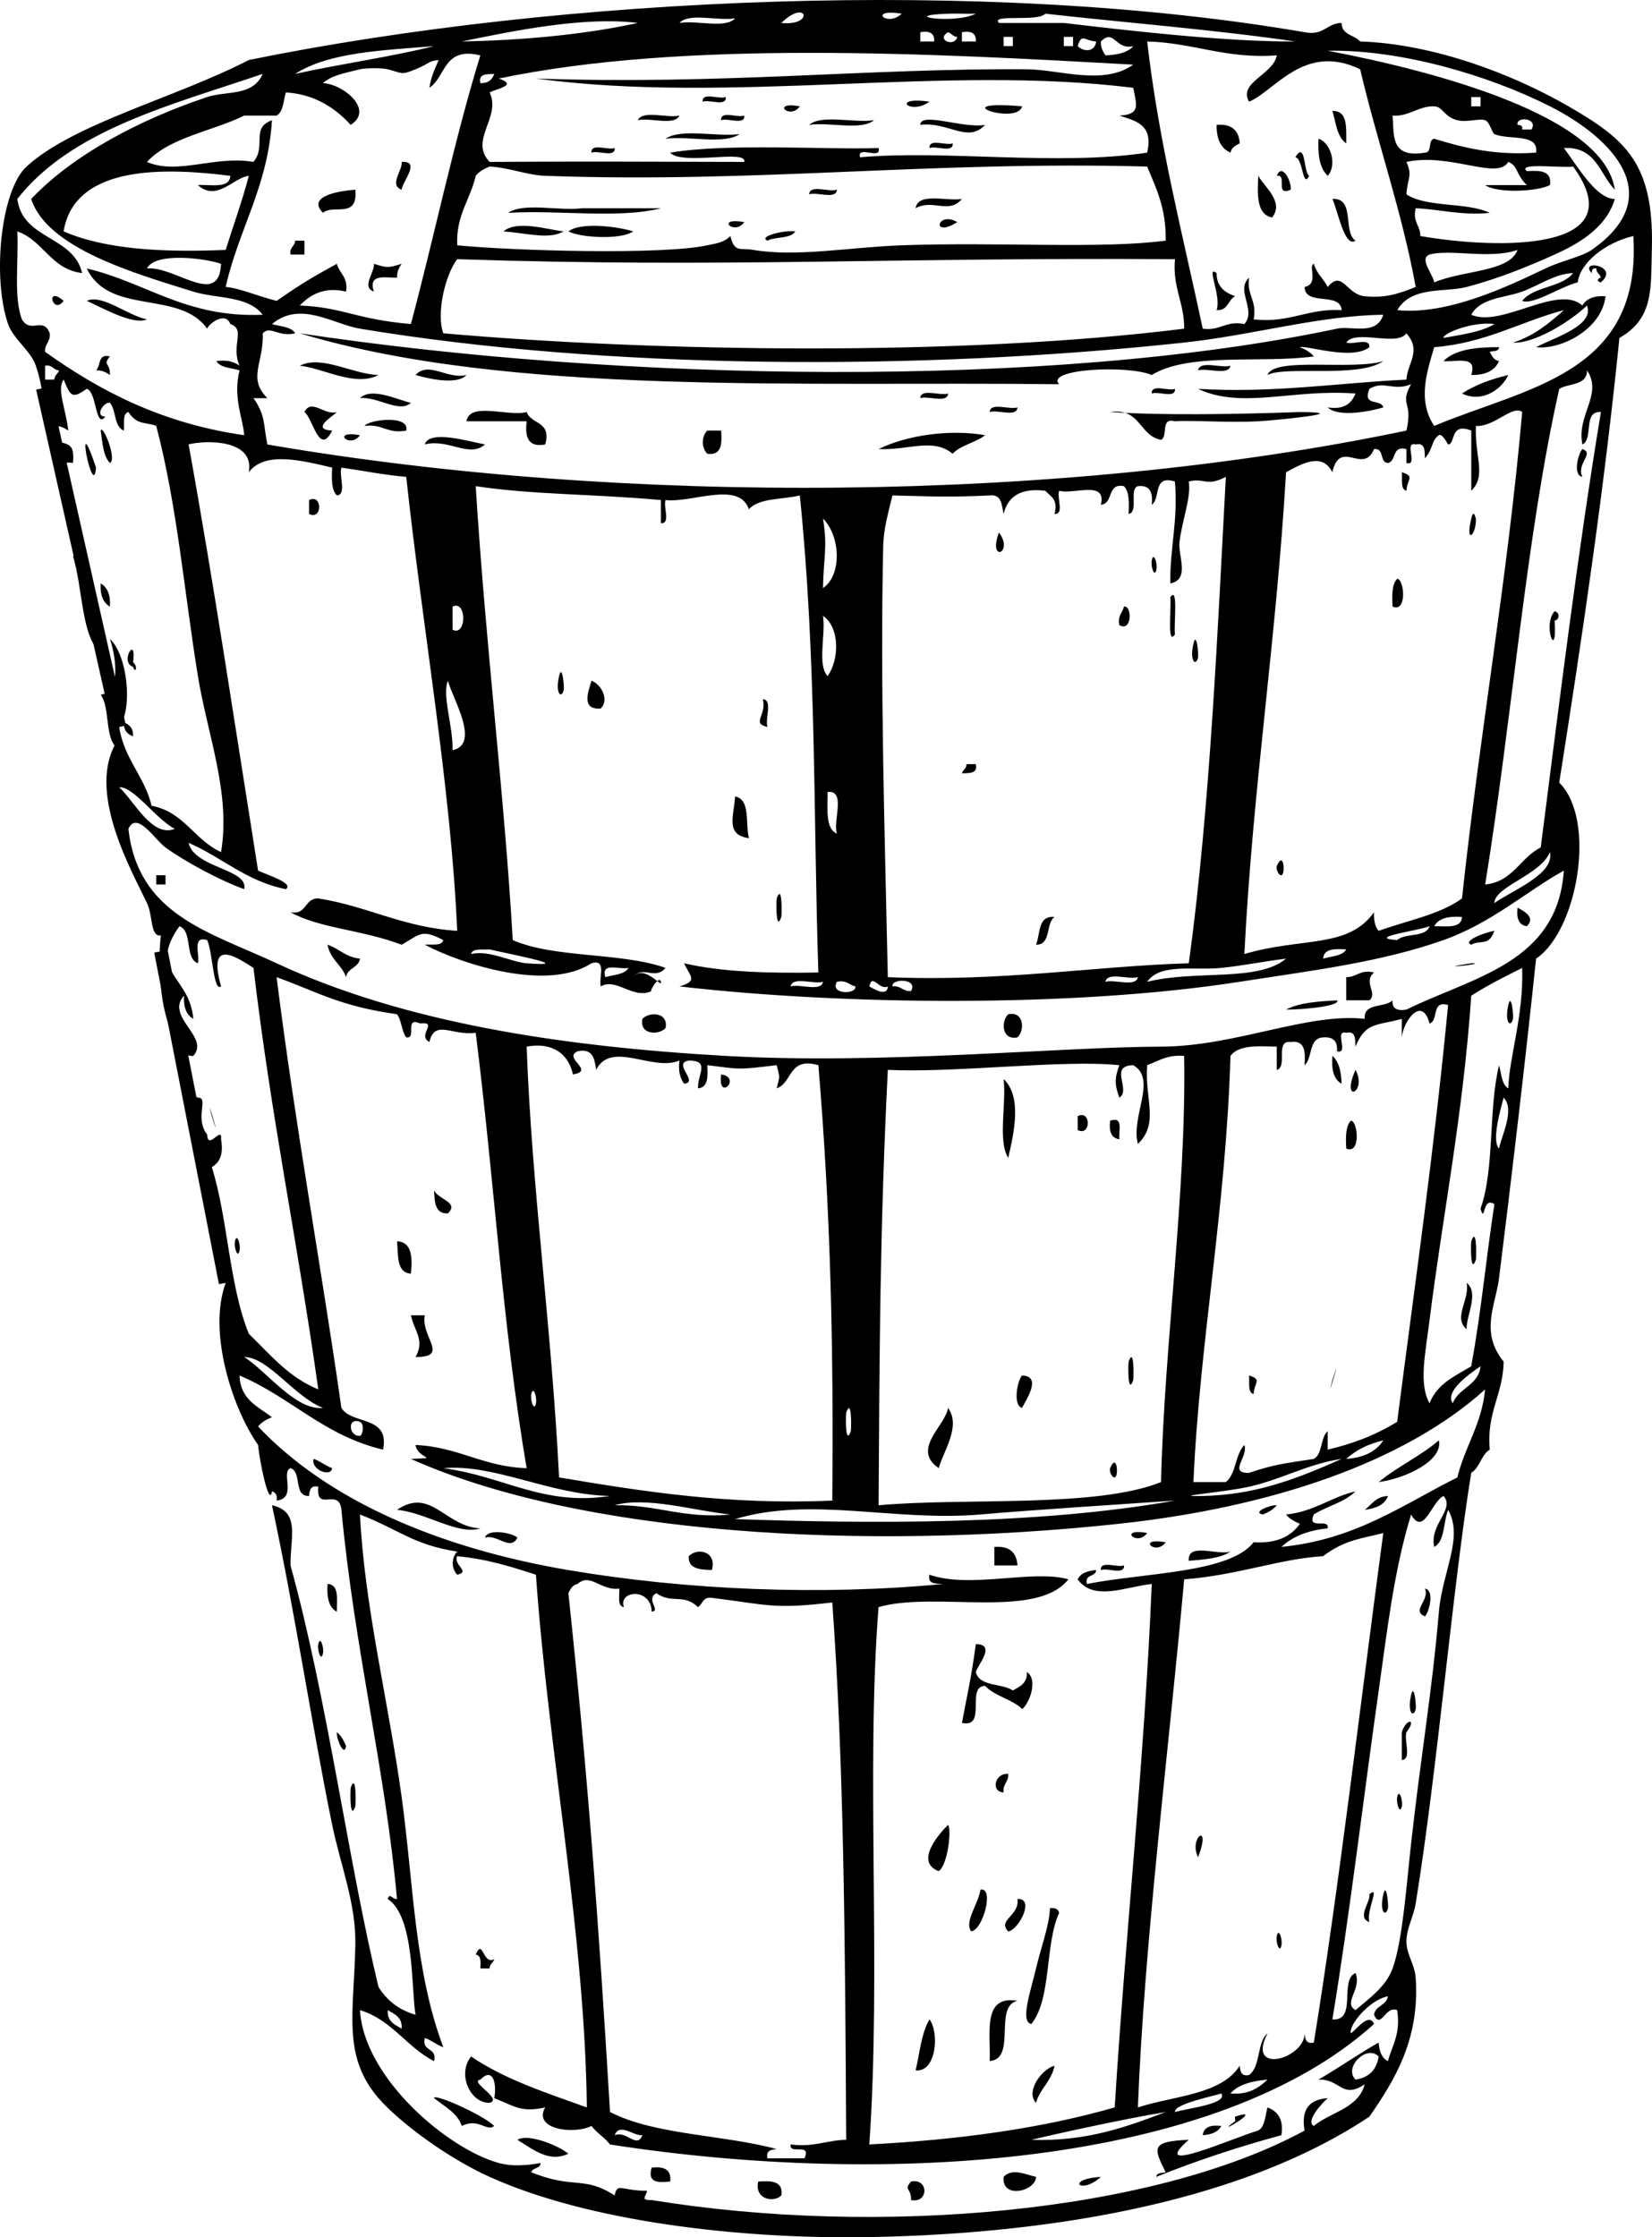 <svg xmlns="http://www.w3.org/2000/svg" viewBox="0 0 264.295 357.795"><path d="M112.41 16.262c-.124-1.606 2.627-.335 3.704-.741.13 1.607-2.62.336-3.7.741zM148.71 16.262c-3.16 2.268-6.33-.908 0 0zM127.97 17.002c-1.63 2.263-4.75-.855 0 0zM163.52 17.002c-.74 3.129-12.9-1.076 0 0zM213.16 17.743c2.526-.056 2.193 2.745 2.224 5.186-1.48-.986-1.65-3.288-2.22-5.186zM102.04 19.225c.787-1.681 4.656-.282 6.667-.741-.79 1.682-4.66.282-6.67.741zM115.37 19.225c-.125-1.606 2.629-.335 3.704-.741.13 1.606-2.62.336-3.7.741zM129.45 19.966c1.997-1.707 7.146-.264 10.371-.741-2 1.707-7.14.263-10.37.741zM157.6 19.966c-2.779 3.008-5.89-.549-10.371 0 .03-2.135 6.99.64 10.37 0zM194.64 19.966c2.414-.193 3.563.879 3.703 2.963-.658.328-1.325.651-1.481 1.482-1.55-.674-2.26-2.186-2.22-4.445zM106.48 22.188c2.488-1.711 8.137-.259 11.854-.741-2.48 1.713-8.13.26-11.85.741zM210.94 22.188c1.924.559 3.03 4.16 1.481 5.927-1.29-1.185-1.61-3.335-1.48-5.927zM148.71 23.67c-.124-1.606 2.627-.335 3.704-.741.13 1.606-2.63.336-3.7.741zM94.631 24.411c-.125-1.606 2.627-.336 3.704-.741.124 1.606-2.627.335-3.704.741zM64.259 25.892c3.166-.207.047 3.245 0 4.445-2.087-.749.204-3.147 0-4.445zM204.27 28.115c.828-2.165 2.408.942 2.224 2.222-2.63 1.151-.45-2.516-2.22-2.222zM201.3 28.115c1.029 1.826 4.169 4.179 2.222 6.667-2.48-.475-2.37-3.553-2.22-6.667zM56.852 30.336c.434 4.777-3.564 2.251-5.186 3.705-2.702-2.751 2.85-3.532 5.186-3.705zM129.45 31.078c.092-1.637 3.144-.314 4.445-.741-.1 1.636-3.15.315-4.45.741zM153.89 31.818c-2.087 2.5-4.619-.052-7.407 1.482.39-2.582 4.85-1.086 7.41-1.482zM81.296 34.042c2.488-1.713 8.137-.26 11.854-.741h12.593c-6.669 1.723-16.539.249-24.444.741zM153.15 35.522c-4.22 2.664-3.25-1.874 0 0zM119.08 35.522c-1.63 2.263-4.75-.855 0 0zM90.928 37.004c2.114-1.583 8.098-.719 10.371 0-1.904 1.37-8.419 1.036-10.372 0zM47.22 38.485h1.482v2.223H46.48c-.21-1.197.7-1.275.74-2.223zM59.813 42.19c2.168.666 2.275.666 4.446 0-.393.595-.774 1.202-.742 2.222-1.956.02-4.641-.69-3.704 2.223-2.084-.749.207-3.147 0-4.445zM10.181 48.115c-1.746 2.384-2.994-2.604 0 0zM239.82 55.524c-.02.721-.907.575-1.481.74.33.66.651 1.326 1.481 1.482-.671 1.55-2.186 2.258-4.443 2.223 1.042-3.265-2.438-2.007-4.446-2.223 1.85-1.855 5.17-2.246 8.89-2.222zM17.588 57.005c-1.233 1.472.069.942 0 2.964-.594-.393-1.201-.773-2.222-.741.792-.692.232-2.733 2.222-2.223zM47.962 58.487c3.528-1.779 8.473 1.385 12.593 1.482-3.725 1.973-8.778-1.085-12.593-1.482zM191.67 59.228c.319-1.656 3.652-.3 5.186-.741-.32 1.657-3.65.3-5.19.741zM66.481 59.969c2.091-2.282 5.113.771 8.15 0-1.523 1.712-6.398.512-8.15 0zM241.31 59.969c-1.187 2.514-4.358 4.461-7.408 2.963 2.08-1.372 4.62-2.294 7.41-2.963zM184.27 62.932c-.124-1.606 2.627-.336 3.704-.741.12 1.606-2.63.335-3.7.741zM57.592 63.672c1.885-1.837 6.061.323 8.149.741-1.788 1.74-5.348-1.036-8.149-.741zM147.23 63.672c.092-1.636 3.144-.315 4.445-.741-.1 1.637-3.15.315-4.45.741zM48.702 65.895c1.122-2.24 3.251.614 5.186 0-.529.614-4.317 2.796-.742 2.964-2.089 4.177-3.052-1.932-4.444-2.964zM158.34 65.895c.092-1.635 3.142-.314 4.443-.741-.09 1.636-3.14.315-4.44.741zM177.6 65.895c8.261.543 19.37.383 30.372 0 9.312.059-4.572 1.373-6.666 1.482-4.902.257-10.656-.207-13.335 0-2.392-.663-1.04 2.416-2.222 2.962-3.53-.657-3.24-5.149-8.14-4.444zM87.224 71.08c-2.741.517-3.272-1.172-2.964-3.704h-9.629c.506-3.197 6.726-.682 9.629-1.482.697 2.021 4.026 1.408 2.964 5.186zM58.332 68.117c.56-.985 7.242-1.858 6.667.741-3.049.581-3.8-1.137-6.667-.741zM113.15 68.858h2.222c.146 2.121.092 4.042-2.222 3.704-.95-.974-.95-2.731 0-3.704zM157.6 69.599c-1.51 1.207-3.875 1.555-5.186 2.963-3.215-2.604-7.018-.525-11.852-.741 4.47-2.229 11.48-3.214 17.04-2.222zM57.592 69.599c-1.628 2.263-4.744-.855 0 0zM77.592 71.08c-2.511 2.222-5.889-.992-9.629 0 .697-2.426 7.165-.452 9.629 0zM253.16 71.821c2.018.682-1.036 2.316 0 4.445-1.65-.312-.58-3.932 0-4.445zM224.27 75.525c2.153.645.832 1.108.74 2.962-1.01-.228-.62-1.854-.74-2.962zM49.442 79.969c2.162-1.088 2.162 3.312 0 2.223v-2.223zM235.38 82.932c.45-1.918.753.388.74 0 .09 2.665-1.75 4.284-.74 0zM159.82 85.155c2.47 3.361-1.84 4.885 0 0zM11.663 88.859c3.95 2.718 3.596 9.738 4.446 15.557-3.123-2.64-2.806-10.093-4.446-15.561zM184.27 89.6c.283-1.41.943.473.74 1.482-.29 1.41-.95-.474-.74-1.482zM223.53 92.562c1.133.012 1.626 5.49-.74 4.445-.1-1.826-.12-3.568.74-4.445zM16.108 93.304c1.098.629 1.591 1.865 1.479 3.704-1.097-.63-1.59-1.864-1.479-3.704zM187.23 95.526c1.314-1.976.538 4.34.74 5.926-1.31 1.98-.54-4.338-.74-5.924zM179.82 97.007c1.306-.236 1.321 4.15-.742 2.964-.31-1.548.51-1.962.74-2.964zM248.71 97.749c.933.183.748 1.473 0 1.482.48 6.759-2.02.789 0-1.482zM190.93 102.93c.482-2.089.859 1.706.74 2.222-.34 1.49-1.39.6-.74-2.22zM89.446 108.12c.482-2.089.86 1.706.74 2.222-.344 1.49-1.392.6-.74-2.22zM94.631 108.86c1.572.594 2.889 3.048 1.482 4.445-3.182.26-2.005-2.69-1.482-4.44zM122.04 111.82c1.636.092.315 3.142.742 4.444-2.64-.62-.09-1.82-.74-4.44zM19.812 115.53c.912.323 1.521.948 1.482 2.223-.914-.32-1.523-.95-1.482-2.22zM154.63 122.2h1.481c.348 1.581-1.057 1.41-2.222 1.481.15-.6.75-.74.74-1.48zM117.6 127.38c2.52.443 1.604 4.322 2.222 6.668-3.8-.55-2.43-3.39-2.22-6.67zM204.27 138.49c1.122-2.615 1.404 1.364.742 1.481-.44.08-.93-1.04-.74-1.48zM24.998 139.97h1.482v1.482h-1.482v-1.48zM124.26 143.68c.854-2.397.838 1.989.742 2.963-.85 2.4-.84-1.99-.74-2.96zM242.79 145.16c1.291.67 2.854 1.658 1.482 2.964-1.3-.18-1.69-1.27-1.48-2.96zM168.71 146.64c-1.454 1.014-.47 4.467-2.962 4.444.72-1.74.23-4.69 2.96-4.44zM52.406 151.08c1.855.616 2.911 2.03 5.186 2.223-.219 1.51-2.005 1.452-2.222 2.963-.719-1.99-2.558-2.86-2.964-5.18zM219.82 155.53c-1.804 1.558.656 3.293-.739 4.445h-3.704v-3.704c1.74.01 2.18-1.28 4.44-.75zM241.31 160.72c.482-2.089.859 1.706.742 2.222-.35 1.49-1.39.6-.74-2.22zM106.48 164.42c-1.106 1.175-4.223 1.083-3.704-1.482 1.1-1.18 4.22-1.09 3.7 1.48zM161.3 162.2c2.565-.52 2.657 2.597 1.482 3.704-2.56.52-2.65-2.6-1.48-3.7zM213.16 168.86c1.063.914 1.404 2.547 1.481 4.444-1.3-.67-1.64-2.31-1.48-4.44zM216.86 171.09c1.96 3.62-2.45 5.58 0 0zM115.37 171.83c3.4.49-.59 4.48 0 0zM160.56 172.57c2.955 2.756 1.702 8.494.739 12.594-1.71-2.73-.26-8.63-.74-12.59zM172.41 178.5c2.162-1.09 2.162 3.312 0 2.222v-2.22zM177.6 179.23c2.228-.746 1.312 1.651 1.481 2.964-1.3-.17-1.69-1.27-1.48-2.96zM216.12 179.23c1.132.014 1.623 5.49-.74 4.446-.1-1.82-.11-3.57.74-4.45zM69.445 190.35c.654 1.51 4.064 1.872 2.222 3.701-2.083.11-2.136-1.81-2.222-3.7zM37.591 198.5c.281-1.409.941.474.74 1.481-.281 1.41-.942-.48-.74-1.48zM235.38 198.5c.854-2.396.839 1.987.74 2.964-.85 2.4-.84-1.99-.74-2.96zM63.517 198.5c2.335.135 2.503 2.436 2.224 5.186-2.342-.14-2.01-2.94-2.224-5.19zM234.64 205.16c2.059 1.63-.103 5.28 0 7.408-2.24-1.81.56-4.82 0-7.41zM65.741 210.35h2.222c-.699 3.401 4.071 6.715-1.482 6.666 1.531-2.73-.197-4.1-.74-6.67zM180.56 217.76c.854-2.398.838 1.99.741 2.964-.85 2.4-.84-1.99-.74-2.96zM163.52 219.98c3.38.092.4 4.203 0 5.186-1.58-.47-.69-4.57 0-5.19zM199.82 219.98c2.155.644.832 1.11.739 2.964-1-.23-.61-1.85-.74-2.96zM151.67 225.16c2.162 2.936-.821 7.056-1.482 9.632-4.45-3.04 1.07-6.75 1.48-9.63zM50.184 233.31c1.096.384 1.866 1.096 2.962 1.482-.232 1.57-3.511.16-2.962-1.48zM177.6 234.8c1.121-2.617 1.406 1.363.741 1.479-.44.07-.93-1.04-.74-1.48zM77.592 245.91c.463-1.583 4.56-.695 5.186 0-1.122 2.23-3.251-.62-5.186 0zM183.53 245.16c-1.63 2.27-4.75-.85 0 0zM186.49 246.65c-1.63 2.26-4.75-.86 0 0zM159.08 247.39c2.415-.193 3.564.879 3.704 2.962h-3.704v-2.96zM113.89 251.09c-1.892-.086-3.813-.14-3.704-2.225 1.43-1.43 4.53-.77 3.7 2.23zM196.86 248.13c-1.606 1.108-4.17 1.263-6.668 1.481-.29-3.01 4.62-.82 6.67-1.48zM176.12 251.09c-.126-1.606 2.628-.337 3.704-.742.13 1.61-2.62.34-3.7.74zM52.406 253.31c1.894.084 1.471 2.481 1.482 4.443-1.293-.67-1.634-2.31-1.482-4.44zM227.97 254.05c1.648.312.579 3.931 0 4.445-2.25-.92.81-2.55 0-4.45zM50.924 262.94c.283-1.409.944.475.742 1.482-.283 1.42-.943-.47-.742-1.48zM156.12 262.94c3.353-.021.234 3.432 0 4.446.561 2.404 4.161 1.767 5.928 2.962 1.083-.644 2.347-1.109 2.223-2.962 1.926 1.263.316 5.196-.74 5.926-1.626-1.587-4.386-2.035-5.928-3.704-3.14.07.38 6.801-3.704 5.926.95-5.14 1.43-6.81 2.22-12.61zM225.75 271.09c.482-2.089.86 1.708.742 2.223-.34 1.49-1.39.6-.74-2.22zM161.3 283.69c.095 1.33-.906 1.563-.739 2.964-2.1-.09-1.42-3.16.74-2.96zM56.11 285.91c.854-2.396.838 1.99.742 2.964-.854 2.4-.839-1.99-.742-2.96zM223.53 287.39c.283-1.409.943.474.742 1.481-.28 1.41-.94-.47-.74-1.48zM156.86 302.2c2.248-.439.414 6.46-1.481 6.668-1.16-1.53 1.14-4.34 1.48-6.67zM221.31 302.95c.482-2.089.86 1.705.74 2.222-.35 1.49-1.4.6-.74-2.22zM162.78 303.69c2.901-.129.097 5.044-1.482 5.186-1.77-1.87 1.87-2.49 1.48-5.19zM167.97 305.17c.862-.12 1.317.163 1.482.74-2.332 5.076-1.165 13.652-4.446 17.778-1.881-.319-.062-5.434.742-8.889.83-3.53 2.09-6.68 2.23-9.63zM204.27 309.62c.283-1.411.943.472.742 1.479-.28 1.4-.95-.48-.74-1.48zM76.11 312.58c1.167-2.708 1.107 1.723 2.964.742-.142.599-.744.738-.74 1.48h-1.482c.063-1.05.123-2.1-.742-2.22zM162.78 319.98c-3.871.821-.077 9.308-4.443 9.631.17-4.52-1.21-10.59 4.44-9.63zM148.71 322.95c1.576 2.108 1.115 8.495-2.222 8.149.66-2.79.92-6 2.22-8.15zM168.71 330.36c-.487 2.475-2.304 3.622-2.962 5.928-1.75-1.8.96-5.43 2.96-5.93zM195.38 339.99c-.486.993-1.582 1.379-2.962 1.479.17-1.31 1.27-1.69 2.96-1.48zM104.26 346.65c1.939-.208 3.187.271 2.964 2.225-1.93.2-3.7.24-2.96-2.23zM165.75 348.13c-.018 2.288-5.562 3.66-5.186 0 1.4-1.47 3.5-.36 5.19 0zM121.3 348.88c2.121-.146 4.042-.093 3.704 2.222-1.24 1.25-4.35.59-3.7-2.22zM145.75 348.88c2.851-.586 2.853 3.545 0 2.961.06-2.02-1.24-1.49 0-2.96z" clip-rule="evenodd" fill-rule="evenodd"/><path d="M54.628 241.46c-.41-3.697-4.126.517-3.704-3.704-1.259-.271-1.396.579-1.482 1.482-2.562.095-1.081-3.856-2.961-4.443-1.624.608 1.106 4.823-2.224 5.184.123-.86-.163-1.317-.74-1.48-.461 2.763-2.044-5.063-2.222-7.409-4.049-5.714-8.113-18.03-5.186-25.927-1.231-7.398-3.785-15.904-5.186-24.446-.339-2.063-1.982-5.572 0-6.667-.12.861.163 1.318.74 1.481 1.823.004-.601 3.211 1.482 5.926.083 2.625 2.449-1.574 2.222.741.422 2.398-.223 3.728-1.48 4.444 2.591 8.273 2.773 18.956 5.925 26.67 3.391 3.277 6.368 6.966 11.111 8.888-3.408-24.157-7.519-43.312-10.371-67.411-2.908-1.861-7.369-4.793-5.186 2.962-1.24.953-1.341-5.541-2.222-7.407-2.488-.76-1.151 2.304-1.482 3.704-2.164-.797-.795-5.129-2.961-5.925-5.203 7.377 1.705 7.971 2.222 14.815-1.098-.629-1.593-1.864-1.482-3.704-3.084 3.378 4.221 6.598 1.482 9.631-2.464.213-3.708-3.864-4.444-6.667-.957-3.628-1.175-9.127-.742-12.594-1.718.253-1.242-3.125-2.222-5.185-2.406-5.054-9.363-17.255-5.186-25.188-1.501-1.956-.783-6.13-2.222-8.148 3.41-.29 2.327-6.492 1.479-8.89 2.76 2.492 3.74 11.033 1.482 14.075.79 5.139 4.028 7.826 5.186 12.593 5.192.981 6.854 5.494 11.111 7.408 1.589-9.381-2.181-18.775-3.704-28.149-2.188-13.472-3.32-27.316-6.666-40.002-1.636-.665-3.032-.044-4.446-2.223-1.006.229-.613 1.855-.74 2.964-1.598-.626-1.197-3.25-2.224-4.445-.896-.228-2.552 2.14-.74 2.222-1.615 2.043-1.347-4.035-2.964-4.445-2.378 1.613-2.548 1.247-3.704-1.481-1.135 1.528.343 4.573.742 8.149-.596-.393-1.203-.773-2.222-.741-.343 4.663 3.562.739 2.962 5.926-1.486-.252-2.318.152-2.222 1.482-2.822-6.076-1.696-11.151-3.704-17.038-.824-2.413-3.626-4.284-4.446-6.667-2.563-7.46-1.173-21.399 2.964-25.188 7.53-6.896 23.854-10.988 35.558-17.038 50.188-10.209 118.06-13.18 168.9-4.445 3.094.625 3.497-1.44 5.925-1.482.005 1.971 2.062 1.891 2.964 2.964 11.692.38 24.354 5.182 33.336 10.371 9.137 5.279 13.734 9.121 13.333 22.964-.178 6.149.353 10.928-5.186 14.075-2.464 24.451-5.966 47.863-9.629 71.116 6.057 6.004 2.882 23.757-3.704 28.15-1.689 16.104-4.042 36.113-5.928 51.112-.549 4.375-3.104 8.598.742 13.336-.099 5.333-2.773 8.092-2.224 14.075-1.388.832-1.572 2.871-2.962 3.703-2.957 18.135-5.388 47.312-8.89 68.895-.335 2.05-1.426 3.907-1.481 5.925-.061 2.128 1.329 3.76 1.481 5.926.69 9.899-3.429 16.478-7.407 22.225-19.557 13.067-49.067 18.717-80.005 19.261-20.958.367-45.042-2.537-60.745-9.631-7.114-3.213-14.687-9.003-17.779-12.594-5.832-6.766-3.925-13.693-3.704-24.446.138-6.717-2.387-12.816-3.706-19.259-3.296-16.119-5.812-33.246-9.629-51.115 4.617 1.049 2.891 5.167 2.964 9.63 5.928 21.484 9.203 47.223 14.075 67.412 1.327 2.129 3.236 3.676 5.925 4.445-.708-4.094-.094-15.63-4.446-18.521.331-1.077.652.075 1.482 0-1.844-20.5-6.835-40.25-8.889-62.2zm-26.669-108.9c-3.08-1.626-6.539-6.775-8.89-6.667 2.448 2.27 5.249 8.08 8.89 6.67zM125 3.67c5.35.551 4.12-4.023 0 0zm19.26-1.48c-5.54-.888-2.38 2.266 0 0zm7.41 0c-8.298.283 1.038 1.735 4.443 0-1.57.036-3.04-.049-4.44 0zm15.56 0c-1.139 1.368-8.856-.018-7.409 1.48h10.371c10.425 1.232 25.905 3.03 37.04 2.964-12.93-1.886-26.67-2.956-40-4.444zM73.889 6.634c9.012-.177 19.065-.98 28.15-2.964-8.646-1.064-19.86 1.254-28.151 2.964zM117.6 2.93c-2.739.472-7.38-.959-8.89.74 2.73-.472 7.38.96 8.89-.74zm29.63 3.704h2.224c.095-1.331-.735-1.734-2.224-1.482v1.482zm5.92-.741c-.744.002-.882-.601-1.482-.741-2.02 1.194 1.09 2.486 1.48.741zm.74.741h2.222c.097-1.331-.735-1.734-2.222-1.482v1.482zm6.67.741h1.481V5.893h-1.481v1.482zm9.63 0h1.482V5.893h-1.482v1.482zm2.22 0c.987.962 2.759.976 2.964-.741-1.85-.092-2.31-1.414-2.96.741zm3.71-.741c-.032 1.02.348 1.627.74 2.222 1.897-.079 3.532-.419 4.445-1.481-2.86.701-3.05-2.888-5.18-.741zm36.3 39.262c2.34-2.837 2.962 1.208 5.926 1.481 3.005.279 4.965-.2 8.149-1.481-2.263-12.306-6.123-23.015-8.89-34.817-8.937-4.309-13.638 3.485-17.778 5.186-1.768-3.097 3.855-4.291 4.443-7.408-8.253.599-13.288-2.021-20.74-2.222 1.892 16.382 5.691 30.854 8.889 45.928 2.865.397 3.616-1.322 6.666-.74 1.975-2.268-1.463-5.37.742-7.409-.397 2.866 1.321 3.617.739 6.667 5.818.632 8.581-1.791 14.075-1.482-.21-2.999-5.848-.57-5.925-3.704 2.367-.502.495-3.365 1.481-3.704.43 1.542 1.55 2.394 2.22 3.705zM47.22 11.82c7.279-1.612 15.104-2.676 22.225-4.445-8.21.681-16.82.959-22.225 4.445zm197.05 15.556c2.121-.146 4.042-.092 3.703 2.222-1.956 1.037-8.471 1.369-10.371 0h6.668c-1.834-1.759-1.332-3.036-2.964-3.704-1.757 2.983-9.265-1.512-16.297 0 1.019 2.344.16 2.476 0 5.186 3.266 2.166 9.661 1.204 13.333 2.964-4.644.446-7.835-.561-11.852-.741-.536 2.264.757 2.699.74 4.445 12.342 2.128 34.436 2.632 24.446-11.112-1.99.272-9.02-.68-7.41.74zm14.08 4.444c-1.396 4.79-6.252 7.368-9.632 8.89-4.197 1.889-9.069 3.879-14.075 5.186-3.543.924-8.759-.226-11.111 3.704 8.203.835 18.032-3.959 23.707-6.667 2.53-1.209 5.883-1.897 7.407-2.964 12.275-8.593 3.401-17.863-6.668-22.964-9.848-4.987-23.919-9.107-35.558-8.89 17.414 3.312 44.257 10.466 45.93 22.224-2.443-2.495-2.956-6.923-8.15-6.667 2.27 3.035 5.17 8.135 8.15 8.148zM79.81 12.56c3.086 1.071-.176 1.558-1.48 2.223 1.919 3.986-3.341 7.593 0 11.111 14.924-.096 25.558-.032 40.741 0 .568-2.071-9.99.626-11.851-1.48 9.31-1.56 25.242-.435 33.336-.741.529 2.012-3.493-.53-2.964 1.482 13.631-1.219 31.571 1.427 45.93-.741 1.065-4.525-1.841-5.074-4.446-5.927 3.403-.189 2.781-1.585 2.224-4.445-30.322-3.765-64.276 2.715-95.562-1.482 29.978 1.033 52.644-1.65 78.523-1.481 5.226.034 12.271 2.666 17.038-.741-32.05-1.783-71.89-3.982-101.5 2.222zm-11.111 1.482c.244-1.732.89-3.061 1.482-4.445-1.754.19-1.208.452-3.704 1.482-2.282.94-1.958.666-4.446 0-.909-.243-3.62-.206-4.443 0-2.722.678-4.558.996-5.926 2.222 3.193.101 8.276 4.243 4.444 6.668-2.887-3.168-6.316-4.946-10.372-5.186-.41 1.319-.379 3.077-1.482 3.704h-5.184c-5.13 2.525-11.871 3.44-15.557 7.407 4.868 2.137 10.788-1.052 17.037 0 2.134-2.6-.504-5.401 2.964-6.667-.665 10.693-5.325 17.392-7.408 26.668 2.149.16 4.823 1.372 8.147 2.222 4.036-2.778 5.439-3.626 9.631-5.925.427 1.548 1.836 2.113 1.482 4.445-2.987-.711-5.351.074-7.407 2.222 6.963.284 8.864 2.19 17.779 2.964 3.798-14.228 6.872-29.18 11.111-42.966-5.892-1.449-5.489 3.399-8.148 5.185zM2.769 31.82c.856 6.552 8.971 5.845 10.372 11.853-5.051-.628-6.164-5.196-10.372-6.667.238 4.7-.626 10.504.742 14.075 1.394 2.36 3.427-.517 4.443 2.222.167 1.4-.834 1.634-.74 2.962 8.793 6.269 18.678 11.448 31.854 13.335-.131-2.474-1.855-6.007-.742-10.372-1.319-.409-3.076-.38-3.704-1.482 1.718-.236 2.844.119 3.704.741-1.45-3.257 1.065-5.808-1.482-6.667-.74-2.079-3.425-.076-3.704.74-4.469-6.267-15.604-2.009-19.261-9.629 9.588 2.265 15.795 7.911 28.15 7.408-2.389-3.106-7.345-2.531-11.111-3.704-9.168-2.858-23.372-6.882-25.929-14.816 6.801-7.182 17.61-12.79 28.15-16.297 3.146-1.046 7.266-.045 8.89-3.704-14.739 5.016-30.578 8.929-39.26 20.002zm74.08-18.52c1.274.04 1.898-.569 2.222-1.48-1.165.069-2.57-.1-2.222 1.48zm158.53 3.704h1.481v-1.481h-1.481v1.481zm3.7 4.445c-.365-.15-.738-1.955-1.482-2.222-.961-.344-2.88.398-4.443 0-2.166-.55-2.286-2.163-3.704-2.223-2.415-.101-4.117 1.698-6.668 1.482.312 2.823-.547 6.908 5.187 5.927 1.222-.012.413-2.056 1.481-2.223 4.729 1.443 9.655 2.691 16.297 2.223.45-3.158-4.24-1.958-6.68-2.964zm4.45-.741h1.481c1.152-1.823-2.516-2.178-2.222-.74.45.042.87.111.74.74zm-156.31 7.409c-2.893-.104-5.767-1.322-8.889-1.482-.877.359-1.679.79-2.224 1.482-.855 3.835-3.166 6.217-2.961 11.111 8.949.889 32.926 1.565 40.001 0 1.259-.278 2.621-.376 3.704-1.481.641 2.722 1.596 1.858 3.704 2.222 6.829 1.178 15.465-.447 23.707-.741 15.7-.56 31.76.623 42.223-.741.123-5.06-1.501-8.375-2.961-11.852-34.85-.933-62.26 2.706-96.296 1.482zm-50.375 0c-10.011-1.244-24.882-1.967-26.668 8.889 6.723 2.907 15.883 3.379 25.928 2.963 1.235-3.95 2.625-7.745 3.704-11.852-2.47.278-5.125 4.214-8.149 1.481 2.094-.127 5.082.637 5.185-1.481zm213.35 21.482c-7.025 1.864-12.509 5.269-20.74 5.927-1.106 3.772-2.765 8.448 0 12.593 14.586-6.155 33.278-8.205 31.852-30.372-4.533 1.066-8.555 4.328-8.889 7.408-2.782.697-7.152 3.681-8.89 2.962 1.845-2.353 6.305-2.091 8.149-4.444-2.899.093-5.349 1.927-8.149 2.964-2.657.984-6.681.956-8.147 3.704 4.9 2.112 13.846-4.982 17.779-1.482.628-1.098 1.863-1.592 3.703-1.482-.609 5.327-7.185 8.606-11.111 8.149 2.912-1.548 9.385-3.436 8.147-6.667-2.771 2.673-8.621 6.18-11.851 5.927 3.39-1.057 5.79-3.096 8.15-5.187zm-21.49-8.889c-1.745.626.615 3.249.742 4.445 4.787-1.992 12.04-1.639 13.333-5.186-4.33 1.542-10.81-.187-14.07.741zm-205.19 2.223c4.551-.396 11.523 6.342 11.852-.741-2.418-.875-10.591-1.927-11.852.741zm49.633-1.482c-1.911 2.475-3.389 8.702-2.224 11.853 33.522 2.943 82.596 3.756 118.53-.741.02-4.217-1.881-6.513-1.481-11.111-46.26-.308-71.36 1.415-114.83-.001zm134.82 14.075c.877.359 1.681.789 2.224 1.481-8.495 1.138-19.962-.701-25.929 2.964-3.948-1.656-17.107-.95-14.814 1.481-41.192-.511-87.872 1.941-121.49-8.148 51.16 7.735 120.03 9.01 165.94-.741 2.333-.495 6.307 1.18 7.407-2.222-10.215.108-20.738 3.247-31.854 4.445-42.615 4.591-92.608 4.312-131.86-2.223-4.309-.716-9.512-4.538-14.075-.74 1.319.41 3.078.379 3.704 1.481-2.702.658-3.946-1.309-5.186 0 .187 4.769-2.494 7.127.742 10.371h-2.224c1.977 2.792 1.563 4.265 2.224 7.408 57.017 9.81 127.15 9.325 182.23-2.222 1.11-4.783-1.178-3.926.739-7.409-2.927 1.178-4.293-.686-6.665.741-1.171 2.898 1.922 1.534 2.222 2.963-1.913.594-7.176 1.664-8.89 0 2.621.399 3.815-.628 4.443-2.222-10.12-.763-18.126 2.56-25.186-.741 12.308.703 22.259-.952 33.336-1.481.147-2.644 2.485-4.591 0-7.408-1.519 2.185-8.111-.704-9.63 1.482 1.077.405 3.828-.866 3.704.741-2.78 2.195-10.24-.384-11.12-.001zm22.97-1.482c2.924-.534 5.997-.919 8.15-2.222-3.46-.462-8.33 1.508-8.15 2.222zM7.217 60.711h1.482c-.004-.744.598-.882.74-1.482-.948-.041-1.025-.95-2.222-.741v2.223zm242.24 1.481c-5.306 23.524-7.45 52.058-11.854 79.264 4.48-.458 5.585-4.292 8.89-5.925 3.007-23.415 5.878-46.966 9.629-69.635-2.946-.233-1.126 4.305-2.961 5.186-.98-4.703 3.321-8.009.739-11.853.01 2.496-2.95 2.012-4.45 2.972zm-5.93 3.705c-1.51-1.221-4.457 2.424-7.407 2.223-.204 5.039 1.736 7.941-.74 10.37v-9.629c-3.475-1.374-2.464 2.175-3.704 2.222-.038.001-.963-1.859-1.481-1.481-1.257.913-.774 1.909-2.222 3.704-.071-1.165.099-2.569-1.482-2.223-2.012-.53.53 3.494-1.481 2.963v-2.222c-2.379-.649-1.536 1.922-2.964 2.222-1.398-.082-.513-2.449-2.223-2.222-1.72 4.169-5.437-1.771-6.667 3.704-1.598-3.217-4.817-1.413-7.408 0-1.557 26.826-5.349 50.547-6.667 77.042 9.304-2.737 16.522-.816 20.742-6.667-.056 1.29.166 2.304.74 2.963 4.534-1.641 9.763-2.584 13.335-5.185 2.82-26.32 7.27-51.007 9.63-77.785zm-213.35 5.185c4.051 22.37 7.48 45.361 11.111 68.153 1.375.649 5.82 2.014 4.443 2.963-6.38-1.273-10.206-5.104-15.555-7.408.898 4.052 9.646 4.164 8.889 7.408-4.01-1.449-9.449-4.406-12.593-6.667-1.641-1.179-4.594-5.991-5.928-2.964 1.553 13.751 12.851 16.424 23.705 21.482 20.425 9.517 45.633 13.325 71.858 14.816 24.939 1.418 53.38-1.435 69.634-1.482 11.947-.035 23.399-5.461 32.594-4.445-.206-2.677 3.245-1.694 4.445-2.963-.096 1.33.736 1.734 2.223 1.482 10.59-5.215 24.183-7.424 25.186-22.224-5.903 3.255-11.521 8.368-19.261 11.111-10.073 3.571-21.416 4.927-32.594 6.667-26.636 4.146-63.564 3.748-89.634.74 3.073-.873 1.675-1.608.74-3.704 6.202 1.453 13.708 1.602 21.483 1.482-.834-25.836-.283-49.825-2.962-76.301-2.762.697-6.547.368-8.149 2.223-1.565-4.61-9.083-.991-13.335-1.482-.403 1.077.867 3.83-.74 3.704v-3.704c-10.888-.99-20.541-.836-29.632-2.222 1.675 26.558 4.553 48.886 5.928 72.597 6.702 2.927 17.333 1.928 24.444 4.445-1.715 2.042-3.628-.476-5.184 1.482 1.763-2.221 4.723 1.943 4.444.741-.27-1.167-1.99 1.717-1.482 1.481-3.011 1.396-5.636-2.206-8.147-.741-.33-1.399 1.006-4.464-1.482-3.704-6.966 4.543-20.479.271-26.668-2.963 1.109-.126 2.732.265 2.962-.741-3.528-1.863-3.772-.871-6.666.741-6.419-2.428-13.018-2.58-17.779-5.186 2.668.446 2.183-2.262 4.443-2.222 7.893 1.245 13.621 4.653 22.225 5.185-.995-22.968-5.587-48.73-8.15-72.597-3.633-.316-6.91-.991-10.371-1.482-.425 1.303.896 4.353-.74 4.445-.854-.875-.838-2.619-.742-4.445-4.886-1.157-10.796-2.658-13.333.741.957-5.358-6.986-5.119-9.628-4.462zm160.01 5.927c.41 2.519-1.058 6.127-1.479 9.63-.272 2.258 1.737 6.023-1.482 6.667-.062-5.741 1.274-10.084.74-16.297-3.607-1.138-2.222 2.715-3.704 3.704.208-1.938-.27-3.187-2.222-2.963-1.463.514.183 4.133-1.481 4.445.099-1.827.111-3.57-.74-4.445-2.781-.558-1.615 2.83-3.704 2.963.991-3.955-4.341-1.586-6.667-2.223-.405 1.077.864 3.83-.742 3.705.633-2.361-.644-2.812-1.48-3.705-3.961-.501-5.987.928-6.667 3.705-.313-1.417-.269-3.189-2.222-2.964-6.503.312-8.898.168-15.558 0-.644 2.685-1.417 5.271-1.481 8.148-.502 22.37.255 46.036.739 68.894 18.193.769 33.097-1.778 48.151-2.223 3.448-25.097 4.665-54.561 5.928-77.782-3.2 1.637-3.34.096-5.94.739zm-58.52 17.037c3.039-2.042 2.829-8.292 0-11.112.76 4.595.09 6.108 0 11.112zm-59.263 6.666c2.277 1.134 2.277-4.837 0-3.704v3.704zm60.003 7.41c1.902-2.664 1.954-7.819-.74-9.63.47 2.98-.96 7.88.74 9.63zm-60.003 11.85c4.546-.956-.069-8.367-.74-11.111-.987 2.32.847 7.3.74 11.11zm61.483 13.34c-.667-2.05 1.521-6.954-1.481-6.667.03 2.69-.41 5.85 1.48 6.67zm105.19 11.11c3.056-2.141 9.661-4.645 8.889-8.149-1.51 3.68-8.83 5.47-8.89 8.15zm-9.62 3.7c1.963-.012 4.36.411 4.443-1.482-2.13-.15-3.76.19-4.44 1.48zm-5.93 2.22c1.28-1.189 4.581-.358 5.186-2.222-1.42.65-10.48 1.84-5.19 2.22zm-139.27 3.71c8.673.652-4.113-1.748-5.925-2.222-1.109.126-2.734-.265-2.964.741 2.921-.68 6.384 1.29 8.889 1.48zm127.42-.74c1.317-.41 3.076-.381 3.704-1.482-1.84-.11-3.6-.14-3.7 1.48zm-16.3 1.48c-4.478.444-9.745-.808-11.851 2.223 7.861-1.945 17.695.075 22.222-3.704-3.38.4-6.88 1.13-10.37 1.48zm-98.527 1.48c1.319-.41 3.076-.381 3.704-1.482-1.403.33-4.468-1.01-3.707 1.48zm135.57 68.15c.941-2.514 4.109-2.805 4.445-5.923-1.78 1.21-5.79 4.04-4.44 5.92zm7.4-54.07c.41 1.319.382 3.076 1.482 3.704.142-4.995 2.485-11.673 2.222-19.261-2.799 1.399-5.596 2.798-8.147 4.444-1.274 18.824-4.604 35.374-6.668 51.855-.703 5.614-1.739 10.238 0 13.333 1.139-3.059 4.032-4.362 6.668-5.923 1.692-9.39 2.191-15.922 3.704-25.929-1.993-1.321-1.433 3.262-2.223.739 2.28-6.37 1.25-16.04 2.97-22.95zm-182.23 59.26c.467-.06.731-1.944 0-2.224-2.134-.81-1.75 2.44 0 2.22zm152.6 12.59c-1.151 2.634 2.516.446 2.222 2.222-3.15.307-5.619 1.296-7.407 2.964 11.917-1.171 19.415-6.76 28.15-11.113 1.201-4.972 3.893-8.452 4.443-14.075-12.91 11.66-34.218 18.864-58.522 21.484-40.861 4.401-86.203 1.77-113.34-10.371 4.894-.214 1.126.118.74-2.224 6.87.294 10.824 3.498 17.779 3.706-3.898-22.98-5.076-45.146-8.149-69.635-3.774.546-6.537-2.233-7.407 1.481-2.063-1.1 1.565-3.309-1.482-2.963-2.632-1.151-.446 2.517-2.222 2.223-.755-.974-.727-2.731-1.482-3.704-9.097-1.294-12.162-3.327-19.261-5.926 2.947 23.474 7.056 45.786 10.372 68.893 1.696 2.749 7.761 1.13 6.667 6.668-9.409-2.196-14.798-8.414-22.964-11.854.103 3.85 2.946 4.956 5.186 6.667-.875.358-1.679.79-2.222 1.482 11.268 11.941 29.128 19.486 49.633 22.965 19.003 3.223 40.488 4.098 60.002 2.222-1.162-.071-2.567.099-2.222-1.482 6.55 2.297 16.49-.892 22.225.74-5.112 6.494-21.375 1.838-30.372 4.446-2.05 25.913.463 58.363-1.481 85.931 14.319-.742 27.566-2.559 39.261-5.926 1.739-28.104 4.755-55.241 5.926-83.709-4.126.429-9.277 2.839-11.854-.742.489-.993 1.585-1.379 2.964-1.479-.066 1.166-1.889.579-1.481 2.222 9.252-1.827 22.825-1.716 26.668-6.668 3.681.224 5.988-.929 7.408-2.962-.875-.36-1.68-.791-2.223-1.481 4.493-.446 7.125-2.754 11.111-3.704-1.7 1.74-4.54 2.36-6.67 3.69zm-28.15-85.93c-1.535.44-4.866-.916-5.186.741 1.54-.44 4.87.92 5.19-.74zm-50.37.74c-1.535.441-4.868-.916-5.186.74 1.54-.44 4.87.92 5.19-.74zm5.18.74c-.999-.232-1.413-1.054-2.962-.74-1.19 2.07 3.2 2.05 2.96.74zm5.19 0c-1.379.709-2.475-2.217-2.961 0 .45.22 2.85 1.85 2.96 0zm3.71.74c1.187-2.062-3.199-2.048-2.964-.741 1.39-.16 1.63.84 2.96.74zm54.07 77.05c4.108-1.34 5.293-1.46 10.371-2.222 1.433-.789 1.031-3.412 2.222-4.445v2.964c3.882-.952 7.144-2.067 11.111-4.446 2.851-22.09 5.983-43.896 8.149-66.67-2.756-.779-1.454 2.499-2.964 2.963-1.201-4.524-4.199-.409-4.443 2.223v-2.964c-3.899 1.088-5.804.451-7.41 4.445-.07-1.164.102-2.568-1.479-2.222-2.012-.53.53 3.493-1.481 2.963.133-1.616-.607-2.357-2.223-2.222-2.367.102-1.634 3.305-2.963 4.445.146-2.123.092-4.044-2.223-3.705-2.571-.348-.424 4.02-2.224 4.446v-3.705c-3.086-.123-6.183-.256-7.407 1.482-.731 24.546-4.954 45.799-5.926 68.153h5.186c1.66-1.304 1.482-4.444 2.962-5.928.69 1.86-2.65 4.48.73 4.46zm-115.56-68.16c.798 22.53 3.961 44.502 5.186 68.893 13.526 2.277 27.181 4.427 43.706 3.704.221-24.464-.26-46.195-2.222-69.633-4.823-1.368-4.096 2.817-6.667 3.704.519-2.281.519-1.424 0-3.704-6.408.77-5.727.663-11.111 0 .109 1.836.139 3.594-1.482 3.704-.069-2.339 1.981-4.419-1.48-4.445-2.691.472 1.718 3.462-.742 3.704-.622-.86-.976-1.986-.74-3.704-4.261 1.828-10.884-3.276-13.335 1.482-.255-1.721-.478-3.472-2.961-2.964-2.462 1.109 2.927 3.091-.742 3.704-1.012-4.3-4.461-5.02-7.412-4.44zm94.82 2.97c-8.988-.947-26.263 1.278-37.04.741-1.263 25.202-1.334 44.784-1.479 69.633 14.105-1.252 34.668.483 45.188-3.703.521-22.348 4.042-45.786 3.703-68.153-2.715-.245-4.115.822-5.925 1.482-.416 5.405 1.977 9.278-1.482 12.594-1.178-4.365 3.142-10.382-.74-12.594-3.993.065-.272 3.988-2.224 5.185-.77-2.11-.77-3.1 0-5.19zm60.74 13.33c.418-2.089 2.578-6.263.742-8.149-.53 1.97-1.95 6.89-.74 8.15zm-188.15 41.48c-4.62-1.811-8.696-8.085-12.593-8.149 3.875 2.56 8.227 8.56 12.593 8.15zm34.076-.74c.201-1.008-.459-2.891-.742-1.479-.202 1.01.459 2.89.742 1.48zm50.378 4.45c.099-.974.111-5.359-.74-2.962-.1.97-.12 5.35.74 2.96zm79.26 4.44c2.773-.188 4.764-1.162 5.926-2.964-2.39.57-4.38 1.55-5.93 2.96zm-15.56 4.45c-3.856.886-13.224 1.604-7.408 1.482 8.049-.17 14.346-2.417 22.223-5.926-5.28.75-9.45 3.22-14.81 4.45zm-102.23 1.48c-9.683-.197-18.519-5.18-26.668-4.443 9.558 1.23 15.956 6.11 26.668 4.44zm122.23 84.45c-25.128 22.687-77.882 26.149-122.23 19.262-.834-1.14-2.127-1.823-2.962-2.962-2.913 1.437-9.411.515-7.408-2.964-3.933.859-4.919-.236-8.149-1.482.442-2.487-.266-4.986-2.222-2.964-1.904.313 3.697 3.08 1.482 3.706-3.09.097-5.246-4.596-2.964-7.409 5.271 3.617 11.976 5.803 18.519 8.149-.326-27.833-6.14-56.573-8.147-85.191-3.906-1.28-7.854-2.518-12.593-2.964-.71 1.382 2.217 2.478 0 2.964-.953-.974-.953-2.729 0-3.703-7.015-1.068-9.224-3.468-15.557-5.926.738 14.9 4.525 29.68 6.667 45.188 1.894 13.723 2.044 27.787 6.666 40.003-1.096-.386-1.866-1.098-2.962-1.481-.551 2.279 2.033 1.424 1.482 3.703-4.426-2.24-6.728-6.607-11.853-8.149.615 10.82 14.03 22.21 22.223 24.447 2.179.594 4.465.381 6.667 0-.009.979-1.297.678-1.482 1.481 6.798 2.756 8.375.504 13.335 3.704.418-2.134 1.077-.728 5.186-.742-.163.933-1.154 1.514.74 1.481 36.304 5.917 80.166 2.076 104.45-11.111-.618-3.581.935-4.99 3.703-5.186-.952.835-3.609 3.721-2.222 4.446 2.683-2.257 7.118-2.758 8.147-6.668-3.659 2.475-3.886-.895-7.407-.742 3.281-1.904 6.319-4.049 9.629-5.926.103 1.38.489 2.478 1.482 2.964.688-2.521 2.075-4.345 1.481-8.149-1.892-.798-2.593 3.189-3.704.742.219-1.512 2.006-1.454 2.223-2.964-2.911.57-6.282 4.551-5.926 5.926.84-.5 2.88-3.44 3.71-1.49zm-2.96 8.89c2.143-.326 3.378-1.562 3.704-3.703-1.91-1.98-5.67 1.78-3.7 3.7zm14.08-93.34c-1.944.943-3.178 6.523-5.186 2.964-2.74 8.888-3.821 18.542-5.186 28.148-2.473 17.429-4.596 35.5-7.407 52.597 4.019.312 1.049-6.361 3.703-7.408 1.041 2.591-2.075 4.742 0 5.926 2.308-1.983 4.854-3.753 5.928-6.667 1.57-4.258 2.233-13.422 2.962-20.001 1.606-14.482 3.32-23.919 4.446-37.04.556-6.479 3.979-11.825 1.481-16.297-.793 1.924-.472 4.963-2.222 5.928-.84-3.59 3.36-5.98 1.49-8.15zm-114.09 2.96c-5.634-.547-13.353-2.934-18.519-1.482 6.779-.11 11.109 2.22 18.519 1.48zm40.01 0c-13.83 1.178-27.084-2.942-39.261.74 21.546.733 48.23.965 70.374-2.964-9.68.66-22.33 1.47-31.11 2.22zm51.85 82.97c.083.905.221 1.754 1.481 1.481 3.912-24.058 7.509-54.664 11.111-81.486-3.202.854-6.134 1.022-9.63 3.703-6.984.421-13.601 3.041-22.225 3.704-2.489 27.645-6.369 57.825-7.407 84.451 5.773-1.881 13.324-1.986 16.297-6.668.084.905.221 1.754 1.482 1.482 1.897-1.312 1.227-5.192 2.962-6.668-3.47 6.72 5.89 4.14 5.94.02zm-116.3-71.86c-.832.156-1.154.821-1.482 1.481 3.09 28.813 4.814 52.179 6.666 82.967 7.163 3.704 18.122 3.609 26.668 5.928-.903.084-1.752.222-1.48 1.482h5.925c1.152-2.634-2.516-.448-2.222-2.224 3.708.499 5.732-.687 8.89-.74-.17-32.086-.373-60.354-2.224-85.931-9.567 1.11-10.189.38-19.259-.742-1.456-.221-1.469 1.002-2.224 1.482-2.342-2.244-4.111-.457-6.666-2.223-1.814.984.812 2.756-.742 2.962-.088-3.905-5.409-3.418-4.444-.739-1.098-.138-.68-1.791-.742-2.964-2.903.42-4.618-2.58-6.664-.75zm-28.151 71.12c.125-1.854-1.139-2.318-2.224-2.964-.124 1.85 1.139 2.32 2.224 2.96zm132.6 10.37c2.936.219 4.527-.905 5.926-2.225-2.48.23-4.67.76-5.93 2.22zm-1.48 0c-1.147.388-7.626 1.686-7.407 2.961 2.34-.65 8.51-1.33 7.41-2.96zm-30.38 7.41c8.926.283 15.21-2.076 21.482-4.446-6.88 1.14-17.96 3.58-21.48 4.45zm-62.22-.74c-1.297.206-3.695-2.085-4.444 0 1.894-.81 3.534 2.25 4.444 0z" clip-rule="evenodd" fill-rule="evenodd"/><path d="M207.23 25.152c1.682-2.802 1.312 2.552 2.222 2.963-1.07 2.19-.98-2.878-2.22-2.963zM213.16 31.818c3.697-.239 1.625 5.29 3.703 6.667-1.74 1.209-2.78-4.598-3.7-6.667zM80.556 37.004c2.164-1.874 7.133-.25 9.629 0-2.354 1.332-5.616.326-9.629 0zM127.23 37.004c-.749 1.227-3.146.805-4.444 1.481-1.56-.658 2.64-1.726 4.44-1.481zM256.12 45.153c-.841-.141-.409-.743 0-.741-.139-.6-.742-.738-.739-1.481-.631-.137-.699.289-.74.74-2.11-2.278 4.61-1.17 1.48 1.482zM197.6 47.375c-1.165.564-1.109 2.351-2.964 2.223.812-2.355-1.791-7.309 0-5.926 0 2.216 1.33 3.113 2.96 3.703zM13.884 48.115c2.413-1.148 6.528 2.341 9.631 2.964-2.225.964-7.055-1.815-9.631-2.964zM15.366 51.079c-5.721-.976 3.181.543 0 0zM221.31 57.746c-3.893 2.78-15.735.709-18.521 2.223.99-2.968 13.63-.679 18.52-2.223zM16.108 68.858c.336-1.075 2.64 4.6 1.479 5.185-1.099-1.121-1.191-3.251-1.479-5.185zM15.366 74.784c-.444 5.568-3.614-10.798 0 0zM21.294 106.64c-2.241-.69.613-5.334 0-.741.888.85.287 1.87 0 .74zM239.08 148.86c-.921 2.569-2.155 1.365-3.704 2.223-1.51-.61 2.34-2.02 3.7-2.22zM235.38 154.05c3.16 0-7.12 1.07 0 0zM213.9 159.98c.619.91-5.39 1.494-8.15 1.482 2.09-1.12 5.11-1.31 8.15-1.48zM33.887 178.5c-1.286-4.9 1.889 5.99 0 0zM213.16 220.72c1.89-5.99-1.29 4.9 0 0zM230.2 230.35c.716 3.204-5.259 6.087-9.632 6.668 2.97-2.46 6.7-4.16 9.63-6.67zM226.49 237.02c2.38-1.02-5.67 2.43 0 0zM222.05 239.24c-.513 1.463-1.976 1.976-3.704 2.222 1.1-.86 1.8-2.14 3.7-2.22zM63.517 241.46c5.441-3.71 7.691 2.713 13.335 2.964-3.624 1.14-8.767-2.57-13.335-2.96zM204.27 240.72c-.543.691-1.347 1.122-2.222 1.482-1.87-.32 1.23-1.59 2.22-1.48zM225.01 277.02c-.427 1.305.894 4.354-.74 4.446v-4.446c.69-2.24 2.48-2.24.74 0zM53.888 277.02c.691.543 1.122 1.347 1.482 2.225-.318 1.86-1.596-1.23-1.482-2.22zM151.67 291.84c.603.649-.021 6.361-1.482 7.407-4.05-1.55.34-6.25 1.48-7.41zM191.67 297.02c-1.57-3.23 2.24-5.8 0 0zM219.08 302.95c1.82-1.553-.549 2.648 0 4.443-2.08-.75.21-3.15 0-4.44zM69.445 335.54c-.159-.841 7.644 2.557 9.629 4.446-1.216 1.004-2.477-1.339-5.186 0-.784-2.18-2.817-3.11-4.443-4.45zM202.78 337.02c1.595.628 2.62 1.825 2.224 4.443-6.98 1.909-13.677 4.103-20.003 6.668.021-.721.907-.575 1.481-.74-1.966-3.941-2.374-4.933 3.704-5.186-6.753 5.926 7.172-.356 11.113-1.482 1.11-.62 1.09-2.38 1.49-3.7z" clip-rule="evenodd" fill-rule="evenodd"/><path d="M197.6 339.24c.058-.068-.075-.717 0-.74 5.24-1.74-4.06 3.62 0 .74zM82.778 342.21c1.604-1.072 6.52.86 8.149 2.222-2.963 1.4-5.299-.44-8.149-2.22zM176.12 348.13c-3.23 2.97-5.8.39 0 0z" clip-rule="evenodd" fill-rule="evenodd"/><path d="M24.669 152.34l2.154-.41 10.363 53.02-2.158.42zM5.784 62.315l2.143-.482 12.215 54.187-2.144.49z"/></svg>